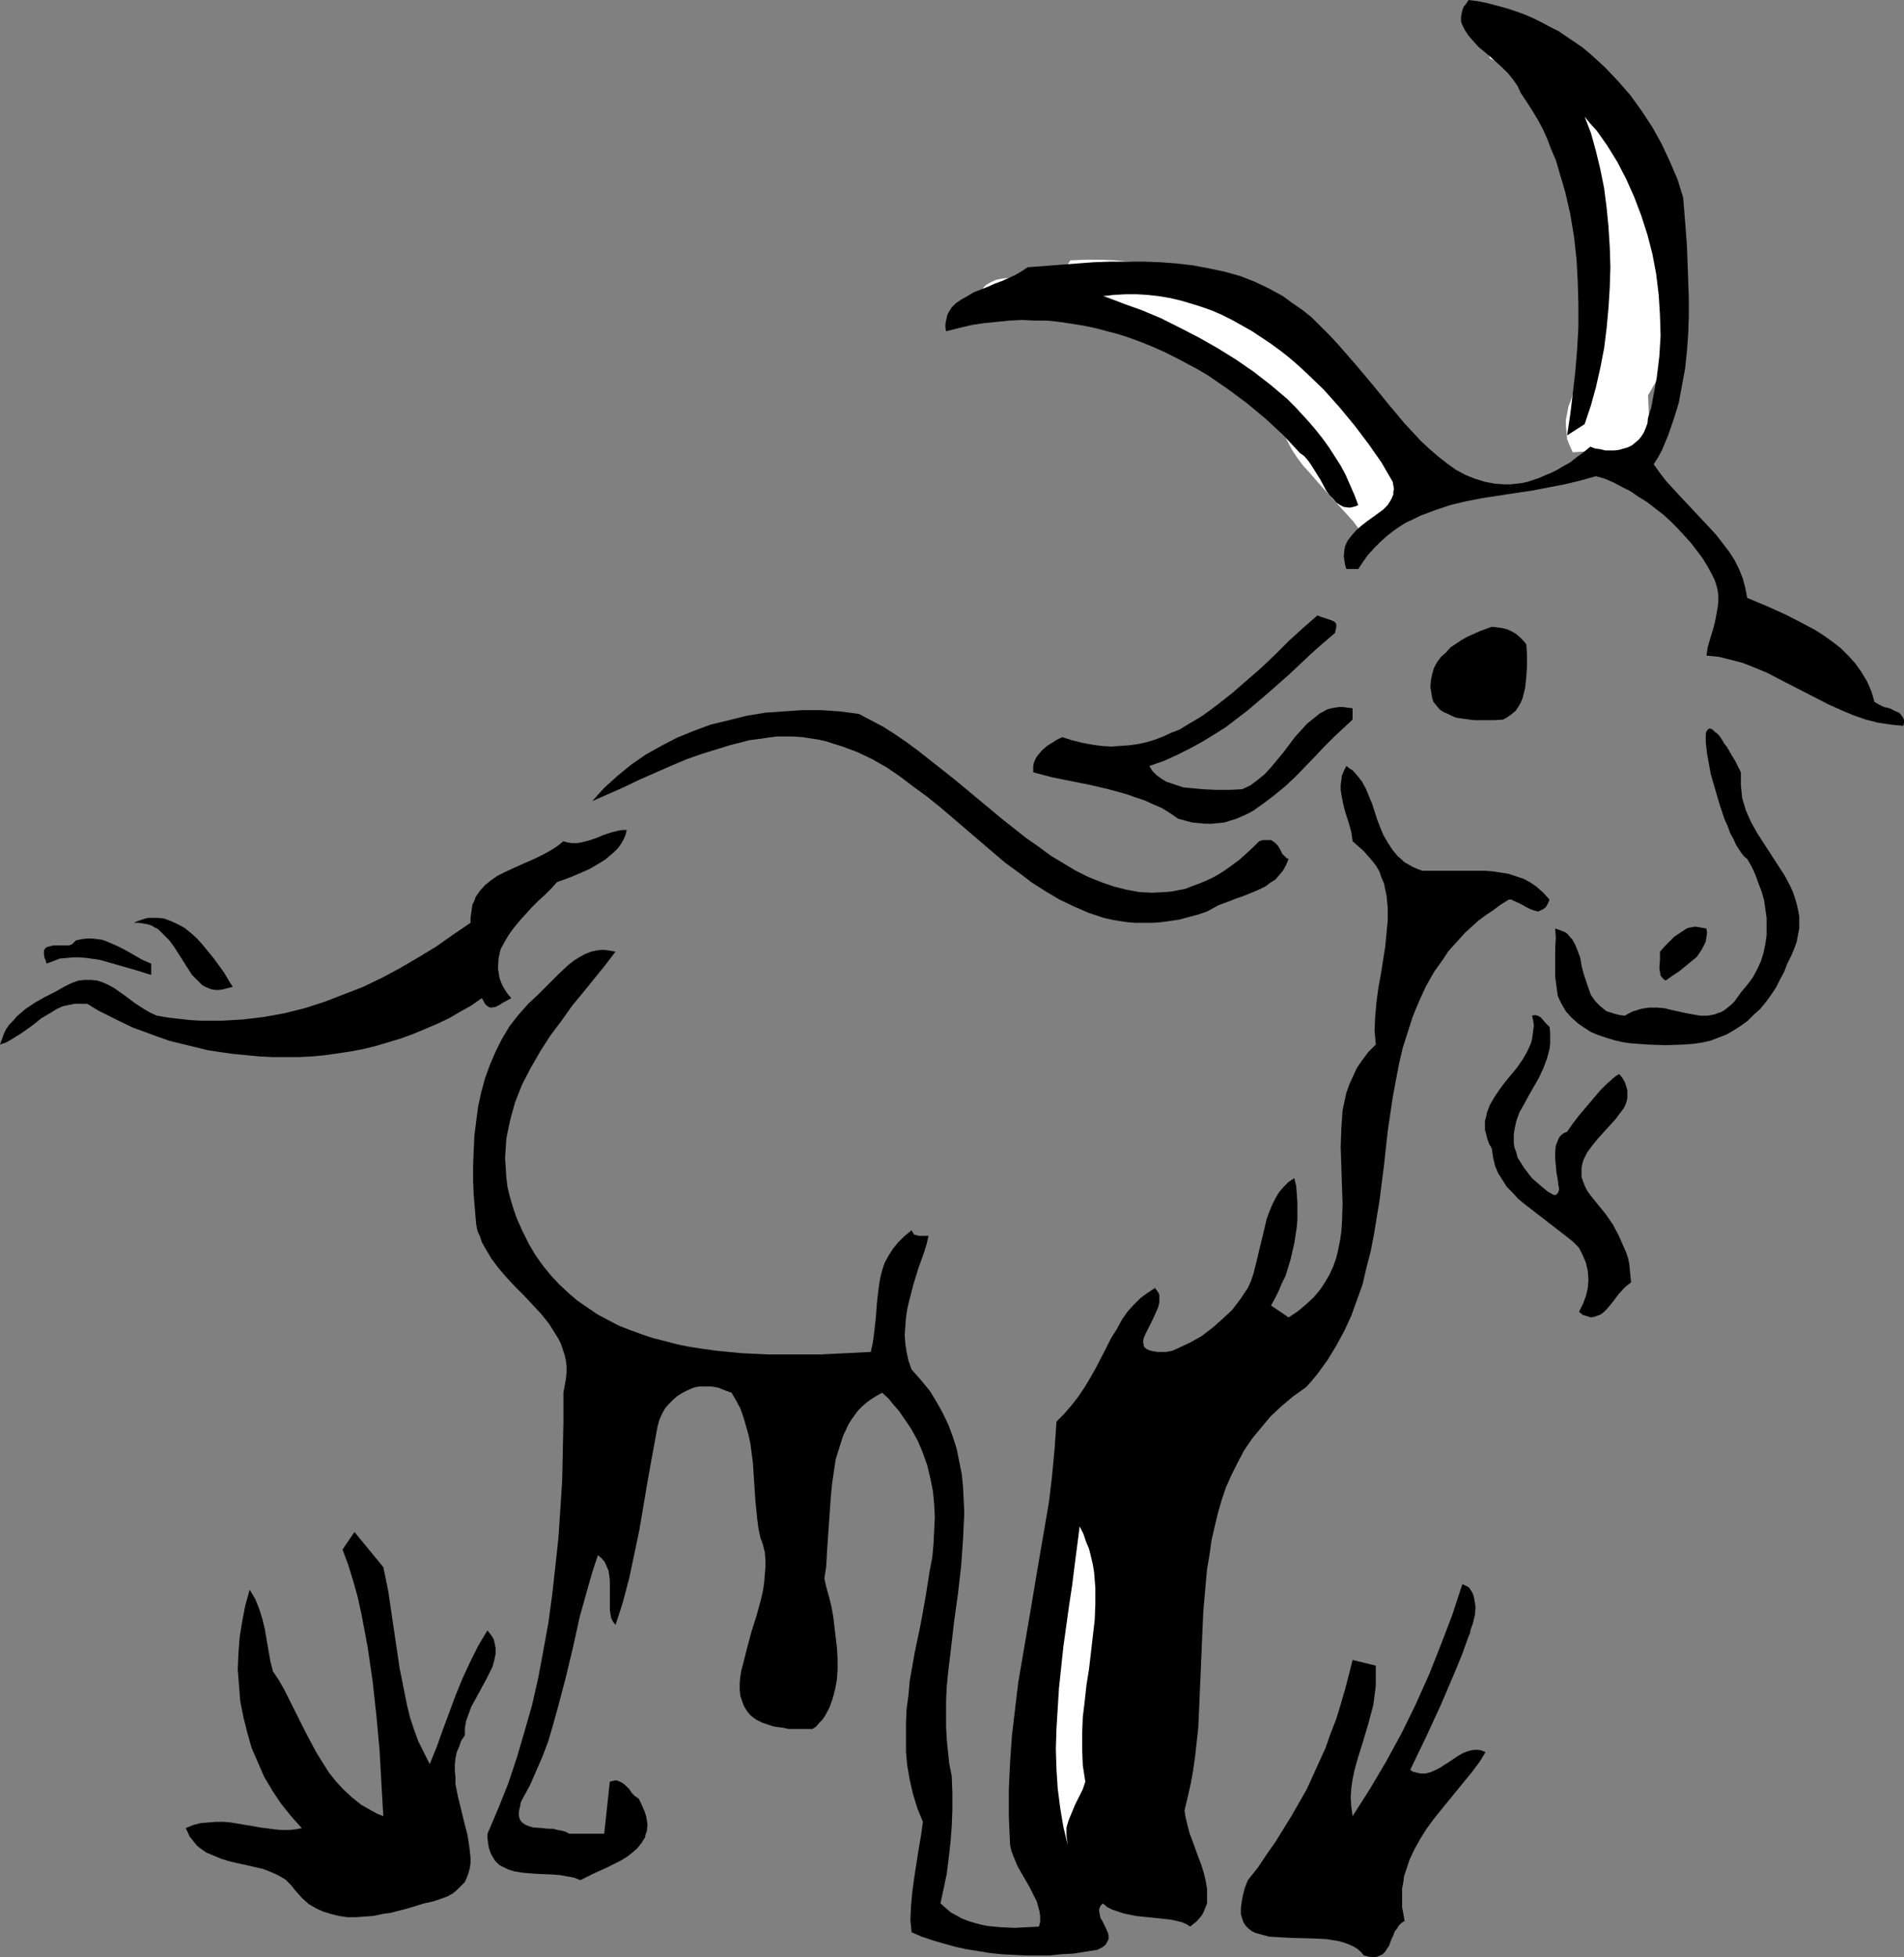 <?xml version="1.0" encoding="UTF-8" standalone="no"?>
<svg
   version="1.0"
   width="129.766mm"
   height="133.371mm"
   id="svg16"
   sodipodi:docname="Goat 2.wmf"
   xmlns:inkscape="http://www.inkscape.org/namespaces/inkscape"
   xmlns:sodipodi="http://sodipodi.sourceforge.net/DTD/sodipodi-0.dtd"
   xmlns="http://www.w3.org/2000/svg"
   xmlns:svg="http://www.w3.org/2000/svg">
  <rect width="100%" height="100%" fill="#808080" stroke="none"/>
  <sodipodi:namedview
     id="namedview16"
     pagecolor="#ffffff"
     bordercolor="#000000"
     borderopacity="0.25"
     inkscape:showpageshadow="2"
     inkscape:pageopacity="0.0"
     inkscape:pagecheckerboard="0"
     inkscape:deskcolor="#d1d1d1"
     inkscape:document-units="mm" />
  <defs
     id="defs1">
    <pattern
       id="WMFhbasepattern"
       patternUnits="userSpaceOnUse"
       width="6"
       height="6"
       x="0"
       y="0" />
  </defs>
  <path
     style="fill:#ffffff;fill-opacity:1;fill-rule:evenodd;stroke:none"
     d="m 420.16,32.151 1.778,3.716 1.778,3.878 1.778,4.201 1.454,4.362 1.454,4.362 1.131,4.524 0.97,4.685 0.808,4.685 0.323,4.685 0.162,4.685 -0.162,4.685 -0.323,2.262 -0.323,2.262 -0.323,2.262 -0.646,2.1 -0.646,2.262 -0.646,2.1 -0.808,1.939 -1.131,2.1 -1.131,1.939 -1.131,1.939 0.485,11.956 -1.131,0.646 -1.131,0.485 -1.131,0.485 -1.131,0.323 -2.424,0.323 -2.747,0.162 h -5.171 l -2.586,0.162 -2.424,0.162 -0.808,-1.777 -0.646,-1.616 -0.162,-1.777 -0.162,-1.616 v -1.616 l 0.323,-1.616 0.323,-1.777 0.646,-1.616 1.131,-3.393 1.454,-3.07 1.616,-3.231 1.293,-3.07 0.162,-4.685 0.162,-4.685 -0.162,-4.685 -0.323,-4.524 -0.485,-4.362 -0.485,-4.524 -0.808,-4.362 -0.808,-4.362 -0.97,-4.201 -0.97,-4.201 -2.262,-8.401 -2.586,-8.24 -2.747,-8.078 -0.323,-0.646 -0.485,-0.485 -0.97,-0.969 -1.293,-0.646 -1.454,-0.485 -1.454,-0.485 -1.454,-0.323 -2.909,-0.485 -1.293,-0.323 -1.131,-0.485 -0.97,-0.485 -0.323,-0.162 -0.162,-0.485 -0.162,-0.323 v -0.485 -0.646 l 0.162,-0.485 0.162,-0.646 0.485,-0.808 0.485,-0.808 0.646,-0.808 1.454,-0.485 1.293,-0.162 1.454,-0.162 h 1.131 l 1.293,0.162 1.293,0.162 1.293,0.162 1.131,0.485 2.424,0.969 2.101,1.293 2.262,1.616 2.101,1.777 1.939,1.939 1.939,2.1 7.757,8.724 1.939,2.1 z"
     id="path1" />
  <path
     style="fill:#ffffff;fill-opacity:1;fill-rule:evenodd;stroke:none"
     d="m 371.518,123.596 -0.808,1.616 -0.808,1.131 -1.131,1.293 -1.131,0.808 -1.293,0.808 -1.454,0.646 -3.07,1.131 -3.232,0.808 -3.07,1.131 -1.454,0.646 -1.616,0.646 -1.293,0.969 -1.131,0.969 -1.454,-1.939 -1.616,-1.777 -3.232,-3.554 -3.232,-3.554 -3.232,-3.716 -1.616,-1.777 -1.454,-1.939 -1.293,-1.939 -1.131,-2.1 -0.97,-1.939 -0.808,-2.262 -0.646,-2.262 -0.323,-2.262 -4.363,-3.554 -4.202,-3.554 -4.363,-3.393 -4.525,-3.393 -4.686,-3.231 -4.525,-3.07 -4.848,-2.747 -4.686,-2.423 -2.424,-1.131 -2.586,-1.131 -2.424,-0.969 -2.424,-0.808 -2.586,-0.646 -2.424,-0.646 -2.586,-0.485 -2.424,-0.323 -2.586,-0.323 h -2.586 -2.586 l -2.586,0.162 -2.586,0.323 -2.586,0.485 -2.586,0.808 -2.747,0.808 0.485,-0.808 0.485,-0.646 0.323,-0.485 0.646,-0.646 1.131,-0.646 1.454,-0.646 1.616,-0.323 1.616,-0.162 h 3.555 l 3.555,-0.162 1.778,-0.162 1.616,-0.323 1.616,-0.485 1.454,-0.808 0.646,-0.485 0.646,-0.646 0.485,-0.646 0.485,-0.808 3.878,-0.162 h 3.878 l 3.717,0.162 3.555,0.323 3.555,0.323 3.555,0.646 3.394,0.808 3.394,0.969 3.394,1.131 3.232,1.293 3.07,1.293 3.232,1.454 3.07,1.777 2.909,1.616 3.07,1.939 2.909,1.939 2.747,2.1 2.909,2.1 2.747,2.262 2.747,2.262 5.494,5.008 5.171,5.008 5.171,5.493 5.01,5.493 5.01,5.493 z"
     id="path2" />
  <path
     style="fill:#000000;fill-opacity:1;fill-rule:evenodd;stroke:none"
     d="m 433.572,50.893 0.323,4.039 0.323,4.039 0.323,4.362 0.162,4.362 0.162,4.524 0.162,4.524 v 4.685 l -0.162,4.524 -0.323,4.524 -0.485,4.524 -0.808,4.362 -0.808,4.362 -1.293,4.201 -1.454,4.201 -1.616,3.878 -0.97,1.777 -1.131,1.777 1.616,2.262 1.616,2.1 3.717,4.039 7.434,7.917 1.778,1.939 1.616,2.1 1.616,2.1 1.454,2.262 1.131,2.262 0.97,2.423 0.646,2.423 0.485,2.585 5.01,2.1 5.01,2.262 5.01,2.585 2.424,1.293 2.262,1.454 2.262,1.616 2.101,1.616 1.939,1.939 1.778,1.939 1.616,2.262 1.454,2.423 1.131,2.585 0.808,2.747 1.131,0.646 1.293,0.646 0.808,0.162 0.646,0.162 1.293,0.646 1.131,0.485 0.485,0.485 0.323,0.485 0.323,0.485 0.162,0.485 v 0.646 l -0.162,0.808 -1.616,-0.162 -1.616,-0.162 -3.232,-0.485 -3.232,-0.808 -3.232,-1.131 -3.07,-1.293 -3.232,-1.454 -6.302,-3.231 -6.302,-3.231 -3.07,-1.616 -3.07,-1.293 -3.232,-1.293 -3.07,-0.808 -3.232,-0.808 -3.232,-0.323 0.162,-0.969 0.162,-1.131 0.646,-2.262 0.808,-2.585 0.646,-2.747 0.485,-2.747 0.162,-1.454 v -1.454 l -0.162,-1.454 -0.323,-1.293 -0.485,-1.454 -0.646,-1.293 -1.131,-2.1 -1.293,-2.1 -1.454,-1.939 -1.616,-2.1 -1.616,-1.777 -1.778,-1.939 -1.778,-1.777 -1.939,-1.777 -4.202,-3.231 -2.101,-1.293 -2.101,-1.454 -2.262,-1.131 -2.101,-1.131 -2.262,-0.969 -2.262,-0.646 -4.04,1.131 -4.04,0.969 -4.202,0.808 -4.202,0.808 -4.363,0.646 -4.202,0.646 -4.202,0.646 -4.202,0.808 -4.04,0.969 -3.878,1.293 -3.878,1.454 -1.939,0.969 -1.778,0.808 -1.778,1.131 -1.616,1.131 -1.616,1.293 -1.616,1.454 -1.454,1.454 -1.616,1.777 -1.293,1.777 -1.293,1.939 h -3.07 l -0.323,-1.131 -0.162,-0.969 -0.162,-1.131 0.162,-1.777 0.162,-0.808 0.323,-0.808 0.323,-0.646 1.131,-1.454 1.131,-1.293 1.293,-1.131 1.454,-1.131 2.909,-2.1 1.293,-0.969 1.131,-1.131 0.808,-1.293 0.323,-0.646 0.323,-0.808 v -0.646 l 0.162,-0.808 -0.162,-0.808 -0.162,-0.969 -2.909,-5.008 -3.394,-4.847 -3.555,-4.685 -3.878,-4.685 -4.04,-4.524 -4.363,-4.201 -2.101,-1.939 -2.424,-2.1 -2.262,-1.777 -2.424,-1.777 -2.424,-1.616 -2.424,-1.616 -2.586,-1.454 -2.586,-1.454 -2.586,-1.293 -2.586,-1.131 -2.747,-0.969 -2.586,-0.808 -2.747,-0.808 -2.747,-0.646 -2.909,-0.485 -2.909,-0.323 -2.747,-0.162 h -2.909 l -2.909,0.162 -2.909,0.323 4.848,1.777 5.01,1.777 5.01,2.1 4.848,2.423 5.01,2.585 4.848,2.747 4.686,2.908 4.686,3.231 4.363,3.393 4.202,3.554 1.939,1.939 1.939,2.1 1.778,1.939 1.778,2.1 1.778,2.262 1.616,2.262 1.454,2.262 1.454,2.262 1.293,2.423 1.131,2.585 1.131,2.585 0.97,2.585 -0.646,0.323 -0.646,0.162 -0.646,0.162 h -0.646 l -1.131,-0.162 -0.97,-0.485 -0.97,-0.646 -0.808,-0.969 -0.97,-0.969 -0.808,-1.131 -1.454,-2.747 -1.616,-2.585 -0.808,-1.293 -0.808,-1.131 -0.97,-1.131 -1.131,-0.808 -4.202,-4.524 -4.525,-4.201 -4.848,-4.039 -5.01,-3.716 -2.586,-1.777 -2.586,-1.777 -2.747,-1.616 -2.747,-1.454 -2.747,-1.454 -2.909,-1.454 -2.909,-1.293 -2.747,-1.131 -3.07,-1.131 -2.909,-0.969 -3.07,-0.808 -3.07,-0.808 -3.07,-0.646 -3.07,-0.485 -3.232,-0.485 -3.07,-0.323 h -3.232 l -3.232,-0.162 -3.232,0.162 -3.232,0.323 -3.232,0.323 -3.232,0.485 -3.394,0.808 -3.232,0.808 -0.162,-0.969 V 83.529 l 0.162,-0.969 0.162,-0.646 0.162,-0.808 0.323,-0.646 0.808,-1.293 1.131,-1.131 1.454,-0.969 1.454,-0.808 1.616,-0.969 3.717,-1.454 1.778,-0.808 1.778,-0.646 1.778,-0.808 1.778,-0.808 1.616,-0.969 1.454,-0.969 8.403,-0.646 8.565,-0.646 4.363,-0.162 h 4.363 4.202 l 4.363,0.162 4.202,0.323 4.202,0.485 4.202,0.808 3.878,0.808 4.04,1.131 3.717,1.454 3.717,1.777 3.555,1.939 2.424,1.777 2.586,1.777 2.424,1.939 2.262,2.262 2.262,2.262 2.262,2.423 4.363,5.008 4.363,5.17 4.202,5.17 4.202,5.008 2.101,2.262 2.101,2.262 2.262,2.1 2.262,1.939 2.262,1.777 2.262,1.616 2.424,1.293 2.424,0.969 2.586,0.808 2.586,0.485 2.586,0.162 h 1.454 l 1.454,-0.162 1.454,-0.162 1.454,-0.323 1.454,-0.485 1.454,-0.485 1.454,-0.646 1.616,-0.646 1.616,-0.808 1.616,-0.969 1.778,-0.969 1.616,-1.293 1.778,-1.293 1.778,-1.454 1.293,0.485 1.293,0.162 1.293,0.323 h 1.293 1.131 l 1.131,-0.162 1.131,-0.323 1.131,-0.323 0.97,-0.485 0.808,-0.646 0.97,-0.808 0.646,-0.808 0.646,-0.969 0.485,-1.131 0.485,-1.293 0.162,-1.454 0.808,-2.585 0.485,-2.585 0.97,-5.332 0.646,-5.332 0.323,-5.332 -0.162,-5.332 -0.323,-5.17 -0.646,-5.332 -0.97,-5.17 -1.293,-5.008 -1.616,-5.008 -1.778,-4.685 -2.101,-4.685 -2.262,-4.362 -2.586,-4.201 -2.747,-3.878 -1.616,-1.777 -1.454,-1.777 1.616,4.201 1.293,4.685 1.131,4.685 0.97,4.847 0.646,5.008 0.485,5.008 0.323,5.17 0.162,5.17 -0.162,5.17 -0.323,5.17 -0.485,5.332 -0.646,5.17 -0.97,5.008 -1.131,5.008 -1.293,4.685 -1.616,4.847 -4.525,2.908 0.808,-5.332 0.646,-5.332 0.646,-5.655 0.485,-5.816 0.323,-5.816 v -5.816 l -0.162,-5.816 -0.323,-5.816 -0.646,-5.816 -0.97,-5.816 -1.293,-5.655 -0.808,-2.747 -0.808,-2.747 -0.808,-2.747 -1.131,-2.585 -0.97,-2.585 -1.131,-2.585 -1.293,-2.423 -1.454,-2.423 -1.454,-2.262 -1.616,-2.423 -0.808,-1.777 -1.131,-1.616 -1.293,-1.616 -1.454,-1.454 -3.232,-2.908 -3.07,-2.585 -1.293,-1.454 -1.131,-1.293 -0.97,-1.454 -0.646,-1.293 -0.323,-0.808 V 4.847 4.201 l 0.162,-0.808 0.162,-0.808 0.323,-0.808 0.646,-0.808 L 378.305,0 l 2.424,0.323 2.424,0.485 2.424,0.646 2.424,0.646 2.424,0.808 2.262,0.808 2.262,0.969 2.262,1.131 2.101,1.131 2.262,1.131 2.101,1.454 1.939,1.293 2.101,1.454 1.939,1.616 3.717,3.393 3.394,3.554 3.232,3.716 2.909,4.039 2.747,4.201 2.424,4.362 2.101,4.524 1.939,4.524 z"
     id="path3" />
  <path
     style="fill:#000000;fill-opacity:1;fill-rule:evenodd;stroke:none"
     d="m 343.884,163.018 -3.232,2.747 -2.909,2.585 -2.909,2.747 -2.747,2.585 -5.494,4.847 -5.333,4.524 -2.747,2.1 -2.747,2.1 -3.07,1.939 -2.909,1.777 -3.232,1.777 -3.232,1.616 -3.555,1.616 -3.717,1.293 0.808,1.293 1.131,1.131 1.131,0.808 1.293,0.808 1.454,0.485 1.454,0.485 1.454,0.485 1.616,0.162 3.394,0.323 3.394,0.162 h 3.555 l 3.232,-0.162 2.101,-0.969 1.939,-1.454 1.778,-1.454 1.616,-1.777 3.232,-3.878 2.909,-3.878 1.616,-1.777 1.454,-1.616 1.778,-1.454 1.616,-1.293 0.97,-0.485 0.808,-0.485 1.131,-0.323 0.97,-0.162 0.97,-0.162 h 1.131 l 1.131,0.162 1.293,0.162 v 2.908 l -2.424,2.262 -2.424,2.262 -2.424,2.423 -2.424,2.585 -5.01,5.17 -2.586,2.423 -2.747,2.262 -2.747,2.1 -2.747,1.939 -1.454,0.808 -1.454,0.646 -1.454,0.646 -1.616,0.485 -1.454,0.485 -1.616,0.162 -1.778,0.162 h -1.616 l -1.616,-0.162 -1.778,-0.162 -1.778,-0.485 -1.778,-0.485 -2.101,-1.454 -2.101,-1.293 -2.262,-0.969 -2.101,-0.969 -2.424,-0.808 -2.262,-0.808 -4.686,-1.293 -4.848,-1.131 -9.696,-1.939 -4.848,-1.293 v -0.969 -0.646 l 0.162,-0.808 0.323,-0.808 0.323,-0.646 0.485,-0.646 0.97,-1.131 1.293,-1.131 1.293,-0.808 1.293,-0.808 1.293,-0.646 2.586,0.808 2.586,0.646 2.586,0.485 2.424,0.323 2.424,0.162 2.262,-0.162 2.424,-0.162 2.262,-0.323 2.262,-0.485 2.101,-0.646 2.101,-0.808 2.101,-0.969 2.101,-0.808 2.101,-1.293 1.939,-1.131 2.101,-1.293 3.717,-2.747 3.878,-3.07 3.717,-3.231 3.717,-3.231 3.555,-3.393 3.555,-3.554 3.555,-3.231 3.717,-3.231 0.808,0.323 0.97,0.323 0.97,0.323 0.97,0.323 0.646,0.323 0.323,0.323 0.162,0.323 v 0.323 0.485 l -0.162,0.646 z"
     id="path4" />
  <path
     style="fill:#000000;fill-opacity:1;fill-rule:evenodd;stroke:none"
     d="m 393.172,165.926 0.162,2.747 v 2.908 l -0.162,2.747 -0.323,2.908 -0.646,2.585 -0.485,1.131 -0.646,1.131 -0.646,0.969 -0.97,0.808 -1.131,0.808 -1.131,0.646 -2.424,0.162 h -5.01 l -2.424,-0.323 -2.262,-0.323 -1.131,-0.485 -0.97,-0.485 -1.131,-0.485 -0.97,-0.646 -0.808,-0.969 -0.808,-0.969 -0.323,-0.969 -0.162,-0.969 -0.323,-1.939 0.162,-1.777 0.323,-1.616 0.485,-1.616 0.808,-1.454 0.97,-1.293 1.293,-1.131 1.131,-1.293 1.454,-0.969 1.454,-0.969 1.454,-0.808 3.232,-1.454 3.07,-1.131 1.293,0.162 1.293,0.162 1.293,0.323 1.131,0.485 1.131,0.646 0.97,0.808 0.97,0.969 z"
     id="path5" />
  <path
     style="fill:#000000;fill-opacity:1;fill-rule:evenodd;stroke:none"
     d="m 324.331,216.657 0.97,-0.323 h 0.808 0.646 0.646 l 0.485,0.323 0.485,0.323 0.808,0.808 0.646,1.131 0.485,0.969 0.808,0.808 0.323,0.323 0.485,0.162 -0.646,1.616 -0.808,1.454 -0.97,1.131 -0.97,1.131 -1.293,0.808 -1.293,0.969 -1.293,0.646 -1.454,0.646 -3.232,1.293 -1.454,0.485 -1.616,0.646 -3.07,1.131 -1.454,0.808 -1.454,0.808 -2.424,0.808 -2.424,0.646 -2.424,0.646 -2.262,0.323 -2.262,0.323 -2.262,0.162 h -2.262 -2.101 l -2.101,-0.162 -2.101,-0.323 -1.939,-0.323 -2.101,-0.485 -1.939,-0.646 -1.939,-0.646 -3.717,-1.616 -3.717,-1.777 -3.555,-2.1 -3.555,-2.262 -3.394,-2.585 -3.555,-2.585 -3.232,-2.747 -6.787,-5.816 -6.626,-5.655 -3.394,-2.747 -3.555,-2.585 -3.394,-2.585 -3.555,-2.423 -3.717,-2.1 -3.717,-1.777 -3.878,-1.454 -2.101,-0.646 -1.939,-0.646 -2.101,-0.485 -4.202,-0.646 -2.262,-0.162 h -2.101 -2.262 l -2.424,0.323 -2.262,0.323 -2.424,0.323 -2.424,0.646 -2.586,0.646 -2.586,0.808 -4.202,1.293 -4.202,1.454 -4.202,1.777 -4.04,1.777 -4.04,1.777 -4.04,1.939 -8.08,3.554 3.07,-3.393 3.394,-3.07 3.555,-2.908 3.717,-2.585 4.04,-2.262 4.04,-2.1 4.363,-1.777 4.363,-1.616 4.686,-1.131 4.525,-1.131 4.848,-0.808 4.686,-0.323 4.848,-0.323 h 4.848 l 4.848,0.323 4.848,0.646 3.07,1.616 3.07,1.616 3.07,1.939 3.07,2.1 3.07,2.262 3.07,2.423 6.141,4.847 12.443,10.34 6.141,4.847 3.232,2.262 3.07,2.262 3.232,1.939 3.232,1.939 3.232,1.616 3.232,1.293 3.232,1.131 3.232,0.808 3.394,0.646 3.394,0.162 3.232,-0.162 1.778,-0.162 1.616,-0.323 1.778,-0.323 1.616,-0.646 1.778,-0.646 1.616,-0.646 1.778,-0.808 1.778,-0.969 1.778,-1.131 1.778,-1.293 1.778,-1.293 1.616,-1.454 1.778,-1.616 z"
     id="path6" />
  <path
     style="fill:#000000;fill-opacity:1;fill-rule:evenodd;stroke:none"
     d="m 448.439,198.885 v 1.777 1.616 l 0.162,1.616 0.162,1.616 0.485,1.616 0.485,1.616 1.293,2.908 1.616,2.908 1.778,2.747 3.555,5.493 1.778,2.747 1.454,2.747 0.646,1.454 0.485,1.454 0.485,1.616 0.323,1.454 0.323,1.616 v 1.616 1.616 l -0.323,1.616 -0.323,1.777 -0.646,1.777 -0.808,1.939 -0.97,1.939 -0.808,2.1 -1.131,2.1 -0.97,1.939 -1.293,1.939 -1.293,1.777 -1.454,1.777 -1.616,1.454 -1.616,1.616 -1.778,1.293 -1.778,1.131 -1.939,1.131 -2.101,0.808 -2.101,0.808 -2.262,0.485 -2.262,0.323 -2.424,0.162 -4.525,0.162 -4.525,-0.162 -2.262,-0.162 -2.262,-0.162 -2.101,-0.323 -2.101,-0.485 -2.101,-0.646 -1.939,-0.646 -1.939,-0.808 -1.778,-1.131 -1.616,-1.131 -1.616,-1.454 -1.454,-1.616 -1.131,-1.939 -0.485,-0.969 -0.485,-1.131 -0.323,-2.423 -0.323,-2.423 v -2.423 -5.008 l 0.162,-2.585 -0.162,-2.423 0.97,0.323 0.808,0.323 0.808,0.323 0.646,0.485 0.485,0.646 0.646,0.646 0.808,1.454 0.646,1.616 0.646,1.777 0.323,1.939 0.485,1.939 0.646,1.939 0.646,1.939 0.646,1.777 1.131,1.616 0.646,0.646 0.646,0.646 0.808,0.646 0.808,0.646 1.131,0.323 0.97,0.323 1.293,0.323 1.293,0.162 1.131,-0.646 0.97,-0.485 1.131,-0.323 0.97,-0.323 2.101,-0.323 h 1.939 l 1.939,0.162 1.939,0.485 3.717,0.808 1.778,0.323 1.939,0.323 h 1.778 l 1.778,-0.323 0.808,-0.323 0.97,-0.323 0.808,-0.485 0.808,-0.646 0.97,-0.808 0.808,-0.808 0.808,-1.131 0.808,-1.131 1.616,-1.939 1.454,-1.939 1.131,-2.1 0.97,-2.1 0.646,-2.1 0.485,-2.262 0.323,-2.262 v -2.262 -2.262 l -0.323,-2.262 -0.323,-2.262 -0.646,-2.262 -0.808,-2.1 -0.808,-2.262 -0.97,-2.1 -1.131,-1.939 -0.808,-0.646 -0.646,-0.808 -0.646,-0.969 -0.808,-1.293 -0.646,-1.454 -0.808,-1.454 -0.646,-1.777 -0.808,-1.777 -1.293,-3.878 -1.131,-3.878 -1.131,-3.878 -0.323,-1.777 -0.323,-1.777 -0.323,-1.777 -0.162,-1.454 -0.162,-1.293 v -1.293 -0.969 l 0.162,-0.646 0.323,-0.485 0.485,-0.323 0.485,0.162 0.323,0.162 0.323,0.323 0.323,0.323 0.485,0.323 0.485,0.485 0.485,0.646 0.485,0.808 0.485,0.808 0.646,0.808 0.646,1.131 0.646,1.131 0.808,1.293 0.646,1.293 z"
     id="path7" />
  <path
     style="fill:#000000;fill-opacity:1;fill-rule:evenodd;stroke:none"
     d="m 366.347,224.251 h 4.848 4.686 4.525 2.101 l 2.101,0.162 2.101,0.323 1.939,0.323 1.939,0.646 1.939,0.646 1.778,0.969 1.616,1.131 1.616,1.454 1.616,1.777 -0.485,1.131 -0.485,0.808 -0.646,0.485 -0.646,0.323 -0.646,0.323 -0.646,-0.162 -0.646,-0.162 -0.808,-0.323 -1.293,-0.646 -0.808,-0.485 -0.646,-0.323 -1.454,-0.646 -0.646,-0.323 h -0.646 l -2.101,1.293 -1.939,1.454 -1.939,1.293 -1.939,1.454 -1.616,1.454 -1.778,1.616 -1.454,1.616 -1.454,1.616 -1.454,1.616 -1.131,1.777 -2.424,3.393 -2.101,3.716 -1.778,3.878 -1.616,3.878 -1.293,4.039 -1.293,4.039 -0.97,4.201 -0.808,4.201 -0.808,4.362 -1.293,8.724 -0.97,8.886 -1.131,8.886 -1.454,8.886 -0.808,4.201 -1.131,4.362 -0.97,4.201 -1.454,4.039 -1.454,4.039 -1.778,3.878 -2.101,3.878 -2.262,3.716 -2.586,3.554 -1.454,1.777 -1.454,1.616 -3.394,2.423 -3.07,2.585 -2.747,2.585 -2.424,2.908 -2.262,2.747 -2.101,3.07 -1.616,3.07 -1.616,3.231 -1.454,3.231 -1.131,3.393 -0.97,3.393 -0.808,3.393 -0.808,3.554 -0.485,3.554 -0.646,3.716 -0.323,3.554 -0.646,7.432 -0.323,7.432 -0.323,7.594 -0.323,7.432 -0.323,7.432 -0.808,7.27 -0.485,3.554 -0.646,3.554 -0.808,3.554 -0.808,3.393 0.323,1.939 0.485,1.939 0.485,1.939 0.808,2.1 1.454,4.039 0.808,2.1 0.646,2.1 0.485,2.1 0.323,1.939 v 1.939 1.777 l -0.646,1.616 -0.323,0.808 -0.485,0.808 -1.293,1.454 -0.808,0.646 -0.808,0.646 -0.97,-0.646 -1.131,-0.485 -1.293,-0.323 -1.454,-0.323 -2.909,-0.323 -3.07,-0.323 -3.232,-0.323 -1.454,-0.323 -1.616,-0.323 -1.454,-0.485 -1.454,-0.485 -1.293,-0.646 -1.131,-0.969 -0.646,0.646 -0.323,0.808 v 0.646 l 0.162,0.808 0.162,0.808 0.485,0.808 0.808,1.616 0.646,1.454 0.162,0.808 v 0.808 l -0.323,0.646 -0.485,0.808 -0.808,0.646 -0.646,0.323 -0.646,0.323 -3.07,0.485 -3.07,0.485 -3.07,0.162 -3.07,0.323 h -3.07 -3.07 l -3.232,-0.162 -3.07,-0.162 -3.07,-0.323 -2.909,-0.485 -3.07,-0.485 -2.909,-0.646 -2.909,-0.808 -2.747,-0.808 -2.909,-0.969 -2.586,-1.131 -0.162,-1.616 -0.162,-1.616 0.162,-3.393 0.323,-3.554 0.485,-3.716 1.131,-7.27 0.646,-3.716 0.485,-3.554 -1.454,-3.554 -1.131,-3.716 -0.808,-3.554 -0.646,-3.716 -0.323,-3.554 v -3.716 -3.716 l 0.162,-3.554 0.485,-3.554 0.323,-3.716 1.293,-7.27 1.454,-6.947 1.293,-7.109 1.131,-7.109 0.646,-3.393 0.323,-3.554 0.162,-3.393 0.162,-3.393 -0.162,-3.231 -0.323,-3.393 -0.646,-3.231 -0.808,-3.393 -1.131,-3.231 -1.293,-3.07 -1.778,-3.231 -2.101,-3.07 -1.131,-1.616 -1.293,-1.454 -1.293,-1.616 -1.616,-1.454 -1.454,0.808 -1.293,0.808 -1.131,0.808 -1.293,1.131 -0.97,0.969 -0.97,1.293 -0.808,1.131 -0.808,1.293 -0.646,1.454 -0.646,1.293 -0.97,3.07 -0.97,3.07 -0.485,3.231 -0.485,3.393 -0.323,3.554 -0.485,6.947 -0.485,6.947 -0.162,3.393 -0.485,3.231 0.485,2.262 0.646,2.262 0.646,2.585 0.485,2.585 0.323,2.747 0.323,2.747 0.323,2.747 0.162,2.747 v 2.747 l -0.162,2.585 -0.485,2.585 -0.646,2.423 -0.808,2.262 -1.131,2.1 -0.646,0.969 -0.808,0.808 -0.808,0.969 -0.97,0.646 h -3.232 -1.616 -1.293 l -1.454,-0.323 -1.293,-0.162 -1.131,-0.162 -0.97,-0.323 -0.97,-0.323 -0.97,-0.323 -1.616,-0.808 -1.293,-0.969 -0.97,-1.131 -0.808,-1.293 -0.485,-1.293 -0.485,-1.454 -0.162,-1.616 v -1.616 l 0.162,-1.777 0.323,-1.777 0.485,-1.777 0.97,-3.878 1.131,-4.201 1.293,-4.039 1.131,-4.201 0.485,-2.1 0.323,-2.1 0.162,-2.1 0.162,-1.939 v -1.939 l -0.162,-1.939 -0.485,-1.939 -0.646,-1.777 -0.485,-2.262 -0.323,-2.423 -0.485,-4.847 -0.323,-4.847 -0.323,-5.008 -0.646,-4.847 -0.485,-2.262 -0.646,-2.262 -0.646,-2.262 -0.808,-2.262 -1.131,-2.1 -1.131,-1.939 -1.778,-0.646 -1.616,-0.646 -1.778,-0.323 h -1.616 -1.616 l -1.454,0.323 -1.454,0.646 -1.293,0.646 -1.293,0.808 -1.131,0.969 -1.131,1.131 -0.97,1.131 -0.808,1.454 -0.646,1.454 -0.485,1.777 -0.323,1.777 -1.131,6.139 -1.131,6.301 -2.101,12.44 -1.293,6.139 -1.293,6.139 -1.616,6.139 -0.97,3.07 -0.97,2.908 -0.646,-0.808 -0.485,-0.969 -0.162,-0.969 -0.162,-1.131 v -2.423 -1.293 -1.293 -2.585 l -0.162,-1.293 -0.162,-1.131 -0.485,-1.131 -0.485,-1.131 -0.808,-0.969 -0.97,-0.808 -1.293,3.878 -1.131,3.878 -2.262,8.078 -1.778,8.078 -1.939,8.078 -2.101,7.917 -1.131,4.039 -1.131,3.878 -1.454,3.878 -1.616,3.716 -1.616,3.716 -1.939,3.554 -0.485,0.969 -0.162,0.969 -0.162,0.646 -0.162,0.808 v 0.646 0.485 l 0.323,0.969 0.485,0.646 0.97,0.646 0.808,0.323 1.131,0.323 2.424,0.162 1.293,0.162 h 1.293 l 1.293,0.323 0.97,0.162 1.131,0.323 0.808,0.485 h 9.05 l 1.454,-13.41 0.646,-0.162 0.646,-0.162 h 0.485 l 0.485,0.162 0.97,0.485 0.808,0.646 0.97,0.969 0.646,0.969 0.808,0.808 0.97,0.646 0.646,1.293 0.485,1.131 0.485,1.131 0.323,1.131 0.162,0.969 0.162,0.969 -0.162,1.777 -0.323,0.808 -0.162,0.808 -0.808,1.293 -1.131,1.454 -1.293,1.131 -1.454,1.131 -1.616,0.969 -3.555,1.777 -1.778,0.808 -1.778,0.808 -1.616,0.808 -1.616,0.808 -1.616,-0.646 -1.778,-0.323 -1.778,-0.323 -1.939,-0.162 -4.04,-0.162 -2.101,-0.162 -1.778,-0.162 -1.939,-0.323 -1.616,-0.485 -1.616,-0.808 -0.646,-0.323 -0.646,-0.646 -0.485,-0.485 -0.485,-0.808 -0.485,-0.808 -0.323,-0.808 -0.323,-0.969 -0.162,-1.131 -0.162,-1.131 v -1.293 l 2.747,-6.463 2.586,-6.463 2.262,-6.786 1.939,-6.624 1.939,-6.786 1.616,-7.109 1.293,-6.947 1.293,-7.109 0.97,-7.109 0.808,-7.27 0.808,-7.432 0.485,-7.27 0.485,-7.593 0.162,-7.432 0.162,-7.594 v -7.593 l 0.323,-1.777 0.323,-1.777 0.162,-1.616 v -1.616 l -0.162,-1.454 -0.323,-1.454 -0.485,-1.454 -0.485,-1.454 -0.646,-1.293 -0.808,-1.293 -1.616,-2.585 -1.939,-2.423 -2.101,-2.262 -2.262,-2.423 -2.262,-2.262 -2.262,-2.423 -2.101,-2.423 -1.939,-2.585 -1.616,-2.747 -0.808,-1.454 -0.485,-1.454 -0.646,-1.454 -0.323,-1.616 -0.323,-3.716 -0.323,-3.878 -0.162,-3.716 v -3.878 l 0.162,-3.878 0.162,-3.716 0.485,-3.878 0.485,-3.716 0.808,-3.716 0.97,-3.554 1.293,-3.554 1.454,-3.393 1.616,-3.231 1.939,-3.231 2.262,-2.908 1.293,-1.454 1.293,-1.454 2.586,-2.423 2.586,-2.585 2.586,-2.585 2.586,-2.423 1.454,-1.131 1.293,-0.808 1.454,-0.808 1.616,-0.646 1.454,-0.323 1.616,-0.162 1.454,0.162 1.778,0.323 -2.586,3.393 -2.747,3.393 -2.747,3.393 -3.07,3.716 -2.747,3.878 -2.909,3.878 -2.586,4.039 -2.424,4.201 -2.262,4.362 -1.778,4.524 -0.646,2.262 -0.646,2.423 -0.485,2.262 -0.485,2.423 -0.162,2.423 -0.162,2.585 0.162,2.423 0.162,2.585 0.323,2.585 0.646,2.585 0.808,2.747 0.97,2.747 1.454,3.231 1.616,3.231 1.616,2.747 1.939,2.747 2.101,2.585 2.101,2.262 2.424,2.262 2.262,1.939 2.586,1.777 2.586,1.777 2.747,1.454 2.747,1.454 2.909,1.131 3.07,1.131 2.909,0.969 3.232,0.808 3.07,0.808 3.232,0.646 3.232,0.485 3.394,0.485 6.626,0.646 6.787,0.323 h 6.626 6.787 l 6.626,-0.323 6.464,-0.323 0.485,-2.262 0.323,-2.262 0.485,-4.362 0.323,-4.201 0.485,-4.039 0.323,-1.939 0.485,-1.939 0.646,-1.939 0.97,-1.777 1.131,-1.777 1.293,-1.616 1.616,-1.616 1.939,-1.616 0.323,0.646 0.323,0.485 0.646,0.162 0.646,0.162 h 1.293 1.131 l -0.485,2.1 -0.646,2.1 -1.454,4.039 -1.293,4.201 -1.131,4.362 -0.485,2.1 -0.323,2.262 -0.162,2.1 -0.162,2.262 0.162,2.262 0.323,2.1 0.485,2.262 0.808,2.262 2.424,2.747 2.262,2.747 1.778,2.908 1.616,2.908 1.454,3.07 1.131,3.07 0.97,3.07 0.646,3.231 0.646,3.231 0.323,3.231 0.162,3.393 0.162,3.231 -0.162,3.393 -0.162,3.554 -0.485,6.786 -0.808,7.109 -0.97,6.947 -0.808,6.947 -0.808,6.786 -0.323,3.393 -0.162,3.393 v 3.393 3.393 l 0.162,3.231 0.323,3.231 0.323,3.07 0.646,3.231 0.162,4.362 v 4.362 l -0.162,4.201 -0.323,4.201 -0.485,4.201 -0.485,3.878 -0.808,3.878 -0.808,3.716 1.293,1.131 1.293,1.131 1.454,0.808 1.454,0.808 1.616,0.646 1.616,0.485 1.778,0.485 1.616,0.323 3.394,0.323 3.555,0.162 3.232,-0.162 3.07,-0.162 0.323,-1.293 v -1.293 l -0.162,-1.293 -0.323,-1.131 -0.323,-1.293 -0.646,-1.293 -1.293,-2.585 -3.07,-5.332 -1.131,-2.747 -0.485,-1.293 -0.323,-1.454 -0.162,-3.554 -0.162,-3.716 v -7.109 l 0.323,-6.947 0.485,-6.947 0.808,-6.786 0.808,-6.786 1.131,-6.624 2.262,-13.248 1.131,-6.786 2.262,-13.248 1.131,-6.624 0.808,-6.786 0.646,-6.947 0.485,-6.947 1.939,-1.939 1.939,-2.262 1.778,-2.262 1.616,-2.423 1.454,-2.423 1.454,-2.585 2.586,-5.008 1.293,-2.585 1.454,-2.262 1.293,-2.423 1.454,-2.1 1.616,-1.777 1.778,-1.777 1.778,-1.293 0.97,-0.646 0.97,-0.646 0.485,0.646 0.323,0.485 0.323,0.646 v 0.646 1.293 l -0.323,1.293 -0.646,1.454 -0.646,1.454 -1.293,2.585 -0.646,1.293 -0.485,1.131 -0.162,1.131 0.162,0.485 v 0.485 l 0.323,0.323 0.323,0.323 0.646,0.323 0.485,0.162 0.808,0.162 0.97,0.162 h 1.131 1.131 l 1.616,-0.323 1.454,-0.646 3.07,-1.454 2.909,-1.616 2.747,-2.1 2.586,-2.262 2.586,-2.423 2.101,-2.747 1.939,-2.908 0.808,-1.777 0.646,-1.939 0.97,-3.878 0.485,-2.1 0.485,-1.939 0.97,-4.039 0.485,-2.1 0.646,-1.777 0.808,-1.939 0.808,-1.616 0.97,-1.616 1.131,-1.293 1.293,-1.293 1.454,-0.969 0.485,1.939 0.162,2.1 0.162,2.262 v 2.1 2.1 l -0.162,2.1 -0.323,2.1 -0.323,2.1 -0.485,2.1 -0.485,2.1 -0.646,2.1 -0.646,2.1 -0.97,1.939 -0.808,1.939 -0.97,1.939 -0.97,1.777 4.525,3.07 2.424,-1.616 2.101,-1.777 1.939,-1.777 1.616,-1.939 1.293,-1.939 1.131,-1.939 0.97,-2.1 0.808,-2.262 0.485,-2.1 0.485,-2.423 0.323,-2.262 0.162,-2.262 0.162,-4.847 -0.162,-4.685 -0.162,-5.008 -0.162,-4.847 0.162,-4.847 0.162,-2.262 0.162,-2.423 0.485,-2.262 0.485,-2.262 0.808,-2.262 0.97,-2.1 0.97,-2.1 1.454,-2.1 1.454,-1.939 1.939,-1.939 -0.323,-3.554 0.162,-3.716 0.323,-3.554 0.485,-3.716 0.646,-3.554 1.131,-7.109 0.323,-3.393 0.323,-3.393 v -3.231 l -0.162,-1.616 -0.162,-1.616 -0.323,-1.454 -0.323,-1.616 -0.646,-1.454 -0.485,-1.454 -0.808,-1.454 -0.97,-1.293 -1.131,-1.293 -1.131,-1.293 -1.454,-1.293 -1.454,-1.293 -0.162,-1.131 -0.162,-1.131 -0.646,-2.423 -0.808,-2.423 -0.646,-2.423 -0.485,-2.585 -0.162,-1.131 v -1.293 l 0.162,-1.131 0.162,-1.293 0.485,-1.131 0.646,-1.293 0.808,0.646 0.808,0.485 1.293,1.454 1.131,1.454 0.97,1.777 0.808,1.939 0.808,1.939 1.293,4.039 0.808,2.1 0.808,1.939 1.131,1.939 1.131,1.777 1.454,1.777 0.808,0.646 0.808,0.808 1.131,0.646 1.131,0.646 1.131,0.485 z"
     id="path8" />
  <path
     style="fill:#000000;fill-opacity:1;fill-rule:evenodd;stroke:none"
     d="m 161.438,213.749 -0.323,1.293 -0.485,1.131 -0.646,1.131 -0.808,1.131 -0.97,0.969 -1.131,0.969 -1.131,0.969 -1.293,0.808 -2.747,1.616 -2.909,1.293 -2.747,1.131 -2.747,0.969 -1.454,1.616 -1.616,1.616 -1.778,1.616 -1.616,1.616 -3.232,3.554 -1.454,1.777 -1.293,1.777 -1.131,1.939 -0.97,1.777 -0.485,2.1 -0.162,1.939 v 1.131 l 0.162,0.969 0.162,1.131 0.323,0.969 0.485,1.131 0.646,1.131 0.646,0.969 0.97,1.131 -1.131,0.646 -0.97,0.485 -0.97,0.646 -0.97,0.485 -0.97,0.162 h -0.485 l -0.323,-0.162 -0.485,-0.323 -0.485,-0.485 -0.323,-0.646 -0.485,-0.808 -2.747,1.939 -2.909,1.616 -2.747,1.616 -3.07,1.454 -3.07,1.293 -3.07,1.293 -3.07,1.131 -3.232,0.969 -3.232,0.969 -3.232,0.808 -3.394,0.646 -3.232,0.485 -3.394,0.485 -3.394,0.323 -3.394,0.162 h -3.232 -3.394 l -3.394,-0.162 -3.394,-0.323 -3.394,-0.323 -3.394,-0.485 -3.232,-0.485 -3.232,-0.808 -3.394,-0.808 -3.232,-0.808 -3.232,-1.131 -3.07,-1.131 -3.07,-1.131 -3.07,-1.454 -2.909,-1.454 -2.909,-1.454 -2.909,-1.777 h -1.616 -1.616 l -1.616,0.323 -1.454,0.323 -1.454,0.646 -1.293,0.808 -2.747,1.616 -2.424,1.939 -2.747,1.939 -2.586,1.616 -1.454,0.808 L 0,269.004 l 0.485,-1.293 0.485,-1.454 0.646,-1.293 0.808,-1.131 0.97,-0.969 0.97,-1.131 2.262,-1.939 2.424,-1.616 2.586,-1.454 2.586,-1.293 1.131,-0.646 1.131,-0.646 0.97,-0.485 0.97,-0.485 1.778,-0.646 1.616,-0.162 h 1.616 l 1.616,0.162 1.454,0.485 1.454,0.646 1.454,0.808 2.747,1.939 1.293,0.969 1.293,0.969 2.747,1.777 1.454,0.808 1.454,0.646 2.909,0.485 2.747,0.323 2.909,0.323 2.747,0.162 h 2.747 2.747 l 2.747,-0.162 2.747,-0.162 5.333,-0.646 5.333,-0.969 5.171,-1.293 5.01,-1.616 5.01,-1.939 5.01,-1.939 4.686,-2.262 4.848,-2.585 4.686,-2.747 4.525,-2.747 4.363,-3.07 4.525,-3.07 v -1.293 l 0.162,-1.131 0.162,-1.131 0.162,-1.131 0.485,-0.969 0.323,-0.969 1.131,-1.616 1.293,-1.454 1.616,-1.293 1.616,-1.131 1.939,-0.969 3.878,-1.777 4.04,-1.777 1.939,-0.969 1.778,-0.969 1.778,-1.131 1.616,-1.293 1.131,0.323 1.131,0.162 h 1.131 l 1.131,-0.162 1.939,-0.485 1.939,-0.646 1.939,-0.808 1.939,-0.646 1.939,-0.485 1.131,-0.162 z"
     id="path9" />
  <path
     style="fill:#000000;fill-opacity:1;fill-rule:evenodd;stroke:none"
     d="m 59.954,254.14 -1.293,0.323 -1.131,0.323 -1.131,0.162 h -0.97 l -0.97,-0.162 -0.808,-0.323 -0.808,-0.323 -0.808,-0.485 -1.293,-1.293 -1.293,-1.293 -1.131,-1.777 -1.131,-1.777 -1.131,-1.777 -1.131,-1.777 -1.293,-1.777 -1.454,-1.454 -1.454,-1.454 -0.97,-0.485 -0.808,-0.485 -1.131,-0.323 -0.97,-0.162 -1.131,-0.162 h -1.293 l 1.131,-0.485 0.97,-0.323 0.97,-0.323 0.97,-0.162 h 1.939 l 1.778,0.162 1.778,0.646 1.778,0.808 1.778,0.969 1.616,1.293 1.616,1.454 1.454,1.616 1.454,1.777 1.454,1.777 2.586,3.554 1.131,1.939 z"
     id="path10" />
  <path
     style="fill:#000000;fill-opacity:1;fill-rule:evenodd;stroke:none"
     d="m 439.551,239.114 0.162,1.131 -0.162,1.131 -0.162,1.131 -0.485,0.969 -0.485,0.969 -0.646,0.969 -0.646,0.969 -0.97,0.808 -1.778,1.454 -1.778,1.454 -1.939,1.293 -1.616,1.131 -0.485,-0.323 -0.323,-0.323 -0.485,-0.646 -0.162,-0.969 -0.162,-0.969 0.162,-2.1 v -1.131 -0.969 l 1.131,-1.293 1.293,-1.293 1.293,-1.293 1.454,-0.969 1.454,-0.969 0.646,-0.323 0.97,-0.162 0.808,-0.162 0.97,0.162 0.97,0.162 z"
     id="path11" />
  <path
     style="fill:#000000;fill-opacity:1;fill-rule:evenodd;stroke:none"
     d="m 38.946,248.162 v 2.908 l -1.616,-0.485 -1.454,-0.485 -3.394,-0.969 -3.394,-0.969 -3.394,-0.969 -3.394,-0.485 -1.778,-0.162 h -1.616 l -1.778,0.162 -1.778,0.162 -1.616,0.646 -1.778,0.646 -0.162,-0.808 -0.323,-0.646 -0.162,-0.969 v -0.808 l 0.162,-0.485 0.485,-0.485 0.485,-0.162 0.646,-0.162 0.646,-0.162 h 3.394 0.646 l 0.808,-0.323 0.485,-0.485 0.485,-0.485 1.454,-0.323 1.454,-0.162 h 1.293 l 1.293,0.162 1.293,0.162 1.293,0.485 2.262,0.969 2.262,1.131 1.131,0.646 1.131,0.646 2.262,1.293 z"
     id="path12" />
  <path
     style="fill:#000000;fill-opacity:1;fill-rule:evenodd;stroke:none"
     d="m 399.152,264.48 0.162,1.454 v 1.454 1.293 l -0.162,1.454 -0.646,2.423 -0.97,2.585 -1.131,2.423 -1.293,2.262 -1.293,2.262 -1.131,2.1 -1.293,2.262 -0.808,2.262 -0.485,2.262 -0.162,1.131 v 1.131 1.131 l 0.162,1.131 0.485,1.293 0.323,1.293 0.808,1.293 0.808,1.293 0.97,1.293 1.131,1.454 1.293,1.131 1.131,0.969 0.97,0.808 0.808,0.646 0.646,0.323 0.485,0.323 0.485,0.162 0.485,-0.162 0.162,-0.162 0.162,-0.162 0.162,-0.323 0.162,-0.485 v -0.646 l -0.162,-0.646 -0.162,-1.454 -0.323,-1.777 -0.162,-1.777 -0.162,-1.777 v -1.777 l 0.162,-1.616 0.323,-0.808 0.323,-0.808 0.323,-0.646 0.485,-0.485 0.646,-0.485 0.808,-0.323 1.454,-2.1 1.616,-2.1 3.555,-4.201 1.778,-2.1 1.778,-1.777 1.616,-1.454 0.808,-0.646 0.808,-0.485 0.808,0.969 0.646,1.131 0.323,0.969 0.323,1.131 v 0.969 0.969 l -0.162,0.808 -0.323,0.969 -0.485,0.969 -0.646,0.808 -1.293,1.777 -1.454,1.616 -1.616,1.777 -1.616,1.777 -1.454,1.777 -1.293,1.777 -0.485,0.969 -0.485,0.969 -0.323,1.131 -0.162,0.969 v 1.131 1.131 l 0.323,0.969 0.485,1.293 0.646,1.293 0.808,1.131 1.939,2.423 2.101,2.585 1.778,2.585 1.454,2.747 1.293,2.908 0.646,1.454 0.485,1.454 0.323,1.454 0.162,1.616 0.162,1.616 0.162,1.616 -0.808,0.646 -0.808,0.646 -1.616,1.777 -1.454,1.939 -1.454,1.777 -0.808,0.808 -0.808,0.646 -0.808,0.323 -0.97,0.323 -0.808,0.162 -0.97,-0.323 -1.131,-0.323 -0.97,-0.808 0.97,-1.939 0.808,-2.1 0.485,-2.1 0.162,-2.1 -0.162,-2.262 -0.485,-2.1 -0.808,-1.939 -0.97,-1.939 -1.616,-1.616 -1.616,-1.293 -3.555,-2.747 -3.555,-2.747 -3.555,-2.747 -1.778,-1.454 -1.454,-1.616 -1.454,-1.454 -1.131,-1.777 -1.131,-1.777 -0.808,-1.939 -0.485,-2.1 -0.323,-2.262 -0.646,-1.131 -0.485,-1.293 -0.323,-1.293 -0.323,-1.131 v -1.293 -0.969 l 0.323,-1.131 0.162,-0.969 0.808,-2.1 1.131,-1.939 1.293,-1.939 1.454,-1.939 3.07,-3.716 1.454,-2.1 1.131,-1.939 0.97,-2.1 0.323,-1.131 0.162,-1.131 0.162,-1.293 0.162,-1.131 -0.162,-1.293 -0.323,-1.293 0.808,-0.162 0.646,0.162 0.646,0.323 0.485,0.485 0.97,1.131 0.485,0.485 z"
     id="path13" />
  <path
     style="fill:#ffffff;fill-opacity:1;fill-rule:evenodd;stroke:none"
     d="m 279.568,458.841 -0.646,1.939 -0.97,1.939 -0.97,1.939 -0.808,1.939 -0.808,1.939 -0.323,0.969 -0.323,1.131 v 1.131 0.969 l 0.162,1.293 0.162,1.131 -1.131,-4.685 -0.808,-4.847 -0.646,-5.008 -0.323,-5.008 -0.162,-5.17 0.162,-5.17 0.323,-5.332 0.323,-5.17 1.131,-10.663 1.454,-10.502 0.808,-5.332 0.646,-5.17 0.646,-5.008 0.646,-5.008 0.97,1.939 0.646,1.939 0.808,1.939 0.485,1.939 0.485,2.1 0.323,1.939 0.323,4.039 v 4.201 l -0.162,4.039 -0.485,4.201 -0.485,4.201 -0.485,4.201 -0.646,4.039 -0.485,4.362 -0.485,4.039 -0.162,4.201 v 4.201 l 0.162,4.039 0.323,2.1 z"
     id="path14" />
  <path
     style="fill:#000000;fill-opacity:1;fill-rule:evenodd;stroke:none"
     d="m 98.737,403.586 0.646,3.07 0.646,3.231 0.97,6.624 1.939,13.087 1.293,6.463 0.646,3.231 0.808,3.231 0.97,2.908 1.131,3.07 1.454,2.908 1.454,2.908 1.778,-4.362 1.616,-4.524 1.616,-4.362 1.616,-4.362 1.778,-4.362 1.939,-4.201 2.101,-4.201 1.131,-1.939 1.293,-2.1 0.646,0.808 0.485,0.646 0.485,0.808 0.162,0.646 0.323,1.616 v 1.454 l -0.323,1.616 -0.485,1.777 -0.808,1.616 -0.808,1.616 -1.939,3.554 -1.939,3.554 -0.646,1.777 -0.646,1.777 -0.323,1.939 v 1.777 l -0.97,1.454 -0.485,1.454 -0.646,1.454 -0.323,1.616 -0.162,1.616 v 1.616 l 0.162,1.616 v 1.777 l 0.646,3.231 0.808,3.231 0.808,3.393 0.808,3.07 0.485,3.07 0.162,1.454 0.162,1.454 v 1.454 l -0.162,1.131 -0.323,1.293 -0.485,1.293 -0.485,1.131 -0.97,0.969 -0.97,0.969 -1.131,0.969 -1.454,0.808 -1.778,0.646 -1.939,0.646 -2.262,0.485 -4.202,1.293 -4.363,1.131 -2.262,0.323 -2.262,0.485 -2.262,0.162 -2.262,0.162 h -2.101 l -2.262,-0.323 -1.939,-0.485 -2.101,-0.646 -1.778,-0.808 -1.939,-1.131 -1.616,-1.454 -1.616,-1.777 -0.646,-0.808 -0.646,-0.808 -0.808,-0.808 -0.646,-0.646 -1.939,-1.131 -1.778,-0.808 -2.101,-0.808 -2.101,-0.485 -4.363,-0.969 -2.101,-0.485 -2.101,-0.646 -1.939,-0.808 -1.939,-0.808 -1.616,-1.131 -0.808,-0.646 -0.646,-0.808 -0.646,-0.808 -0.646,-0.808 -0.485,-1.131 -0.485,-0.969 1.939,-0.808 1.939,-0.485 1.939,-0.162 1.939,-0.162 h 1.939 l 1.939,0.162 3.878,0.646 1.939,0.323 1.778,0.323 3.717,0.485 1.778,0.162 h 1.778 l 1.778,-0.162 1.616,-0.323 -2.747,-3.07 -2.586,-3.231 -2.262,-3.393 -2.101,-3.554 -1.616,-3.716 -1.616,-3.716 -1.131,-4.039 -0.97,-3.878 -0.808,-4.039 -0.323,-4.039 -0.323,-4.201 0.162,-4.039 0.323,-4.201 0.646,-4.039 0.808,-4.201 1.131,-4.039 1.454,2.423 0.97,2.423 0.808,2.585 0.646,2.585 0.97,5.655 0.485,2.747 0.646,2.585 1.616,2.423 1.454,2.585 2.586,5.17 2.747,5.493 2.747,5.17 1.616,2.585 1.616,2.585 1.778,2.262 1.939,2.1 2.262,2.1 2.424,1.939 2.586,1.454 1.454,0.808 1.616,0.646 -0.485,-8.401 -0.485,-8.724 -0.808,-8.724 -0.97,-8.886 -1.293,-8.886 -1.616,-8.563 -0.97,-4.362 -1.131,-4.039 -1.293,-4.201 -1.454,-3.878 3.07,-4.524 z"
     id="path15" />
  <path
     style="fill:#000000;fill-opacity:1;fill-rule:evenodd;stroke:none"
     d="m 378.305,421.359 -1.616,4.524 -1.778,4.362 -3.717,8.724 -3.878,8.401 -4.04,8.401 0.646,0.485 0.646,0.162 1.293,0.323 h 1.293 l 1.293,-0.323 1.131,-0.485 1.293,-0.646 2.262,-1.454 2.424,-1.616 1.131,-0.646 1.131,-0.485 1.131,-0.323 1.293,-0.162 1.293,0.162 1.131,0.485 -1.616,2.585 -1.939,2.585 -7.918,9.694 -1.939,2.423 -1.778,2.423 -1.616,2.585 -1.454,2.585 -1.293,2.747 -0.97,2.908 -0.485,1.454 -0.162,1.454 -0.323,1.616 v 1.616 1.616 1.616 l 0.323,1.777 0.323,1.777 -0.808,0.485 -0.646,0.646 -0.485,0.808 -0.646,0.808 -0.323,0.969 -0.485,0.969 -0.646,1.777 -0.485,0.646 -0.485,0.808 -0.646,0.646 -0.646,0.323 -0.808,0.323 -0.97,0.162 -1.131,-0.162 -1.293,-0.323 -0.808,-0.969 -0.97,-0.808 -1.131,-0.646 -1.131,-0.485 -1.293,-0.485 -1.293,-0.323 -2.909,-0.485 -3.07,-0.162 -6.141,-0.162 -2.909,-0.162 -2.747,-0.162 -2.424,-0.646 -1.131,-0.323 -0.97,-0.485 -0.808,-0.646 -0.646,-0.646 -0.646,-0.969 -0.323,-0.969 -0.323,-1.131 v -1.454 l 0.162,-1.454 0.323,-1.777 0.485,-1.939 0.808,-2.1 2.586,-3.231 2.262,-3.393 2.262,-3.231 2.101,-3.393 2.101,-3.393 1.939,-3.393 1.939,-3.393 1.616,-3.554 1.616,-3.554 1.616,-3.554 1.293,-3.716 1.454,-3.716 1.131,-3.716 1.131,-3.878 0.97,-3.716 0.97,-3.878 5.979,1.454 v 2.585 2.585 l -0.323,2.585 -0.323,2.423 -0.646,2.423 -0.646,2.423 -1.454,4.847 -1.454,4.685 -0.646,2.423 -0.485,2.262 -0.323,2.262 -0.162,2.423 0.162,2.423 0.323,2.423 2.262,-3.554 2.262,-3.554 4.202,-7.109 4.04,-7.432 3.555,-7.27 3.394,-7.593 3.07,-7.755 2.909,-7.593 2.586,-7.917 0.97,0.485 0.646,0.323 0.485,0.646 0.485,0.808 0.323,0.808 0.162,0.808 0.162,0.969 0.162,1.131 -0.162,1.939 -0.485,2.1 -0.646,1.777 -0.162,0.969 z"
     id="path16" />
</svg>
